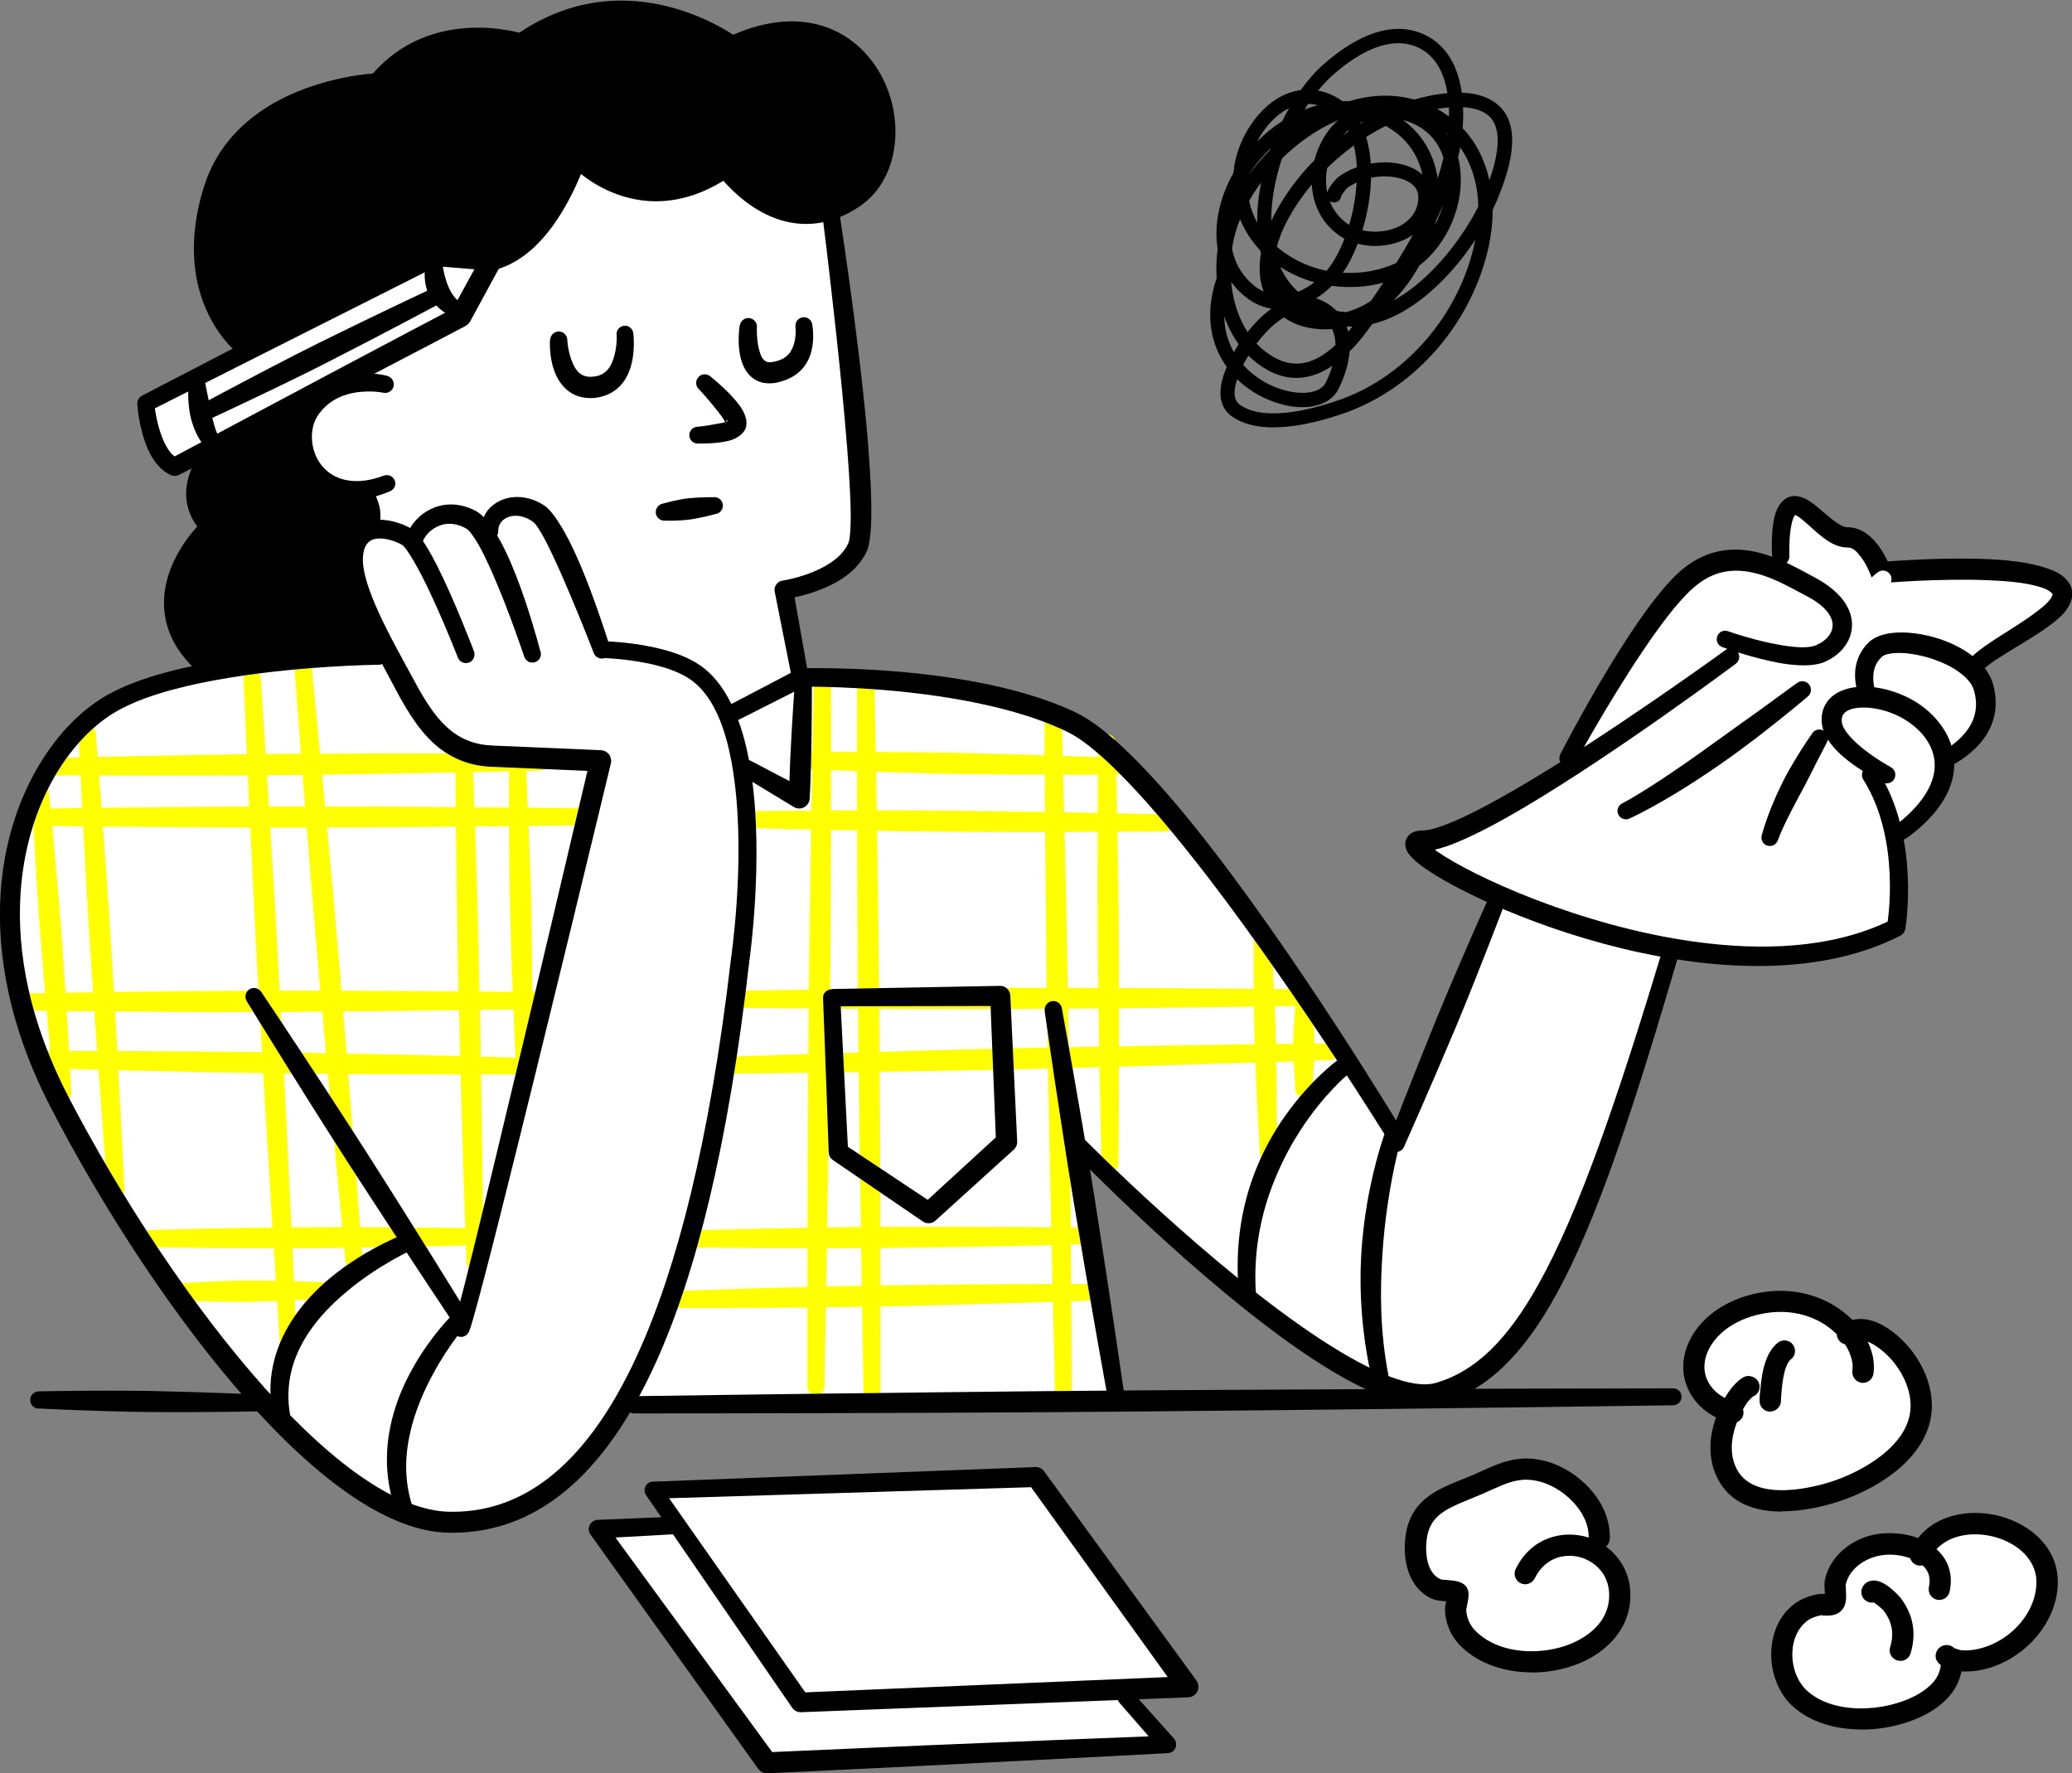 <?xml version="1.0" encoding="UTF-8"?>
<svg id="_レイヤー_2" data-name="レイヤー 2" xmlns="http://www.w3.org/2000/svg" viewBox="0 0 150.29 128.6">
  <rect x="0" y="0" width="150.29" height="128.6" fill="#808080" stroke="none"/>
  <defs>
    <style>
      .cls-1 {
        fill: #fff;
      }

      .cls-1, .cls-2, .cls-3 {
        fill-rule: evenodd;
      }

      .cls-3 {
        fill: #ff0;
      }
    </style>
  </defs>
  <g id="_レイヤー_2-2" data-name="レイヤー 2">
    <g>
      <path class="cls-1" d="M41.51,12.14s-2.86,5.42-5.64,6.66l-4.29-.1-20.63,10.44s-1.25,4,1.82,5l9.89-5.22s-2.82,3.5.11,5.3c2.92,1.8,3.18,1.85,3.18,1.85l.55,1.85s-2.12,1.64-.89,4.22c1.23,2.58,2.05,4.65,2.05,4.65,0,0-15.12,1.57-20.13,4.74,0,0-7.53,4.59-6.85,13.31.68,8.72,2.59,13.92,7.31,21.33,4.71,7.41,10.54,19.94,21.74,23.38,0,0,8.9,3.74,15.61-7.91l35.62-.02-2.96-18.06s11.65,11.26,15.82,13.31c4.17,2.05,5.67,4.7,9.68,4.12,4.01-.58,7.44-4.48,9.61-8.98,2.17-4.51,8.27-22.78,8.27-22.78,0,0,12,.57,15.91-2.12,0,0,.38-4.75.16-6.46,0,0,3.14-1.35,3.87-5.82,0,0,3.05-.85,2.73-3.5-.32-2.65-.89-3.27-.89-3.27,0,0,5.22-2.85,5.95-3.78.72-.93,1.06-2.02-.46-2.19-1.51-.17-11.7-.25-11.7-.25l-1.95-2.64s-3.56-2.09-4.34-2.53c-.78-.44-2.2,1.55-1.7,4.37,0,0-2.7-1.66-5.16.3-2.46,1.96-6.17,4.87-10.56,14.87,0,0-8.82,4.51-10.04,4.97,0,0,1.27,3.28,5.56,4.05l-7.26,16.93s-9.39-13.97-11.34-16.86c-1.95-2.89-8.7-12.65-17.89-14.52-9.19-1.87-13.64-1.56-13.64-1.56l-1.47-6s3.75-.73,4.89-3.33c1.15-2.6-1.52-24.46-1.52-24.46,0,0-5.72-.79-7.37-3.29,0,0-8.74,1.81-11.66.01Z"/>
      <path class="cls-1" d="M47.54,108.33l1.22,2.37-4.59.52,11.52,16.76,28.6-1.24-2.6-4.02,4.29-.42-11-15.43-27.44,1.46Z"/>
      <path class="cls-1" d="M115.81,112.29s-1.38-4.94-4.02-5.27c-2.64-.34-4.58,1.05-6.39,1.74-1.81.68-4.57,3.53-2.49,5.65,2.08,2.12,2.76,1.02,2.76,1.02,0,0-.47,3.75,2.67,4.72,3.14.98,5.79.55,7.41-.91,1.62-1.46,2.05-2,1.76-3.57-.3-1.57-1.7-3.37-1.7-3.37Z"/>
      <path class="cls-1" d="M139.49,112.55s-5.84-3.16-6.98,3.49c0,0-6.17,2.07-2.68,6.74,3.49,4.67,11.2,1.29,11.7-2.05,0,0,7.23-.7,7.22-4.97-.01-4.26-3.31-7.72-9.26-3.21Z"/>
      <path class="cls-1" d="M134.3,96.88s-5.41-5.3-9.58-1.4c-4.17,3.9.47,7.03.47,7.03,0,0-3.37,7.01,5,6.43,8.37-.58,9.35-4.33,9.05-7.08-.3-2.75-1.91-5.75-4.95-4.98Z"/>
      <g>
        <path class="cls-3" d="M36.92,55.97s-.02,2.75.02,6.25c.01,1.32.03,2.75.07,4.17.14,5.21.39,10.42.39,10.42,0,.34.29.61.62.6.34,0,.61-.29.6-.62,0,0,.02-5.21-.07-10.43-.02-1.43-.07-2.85-.12-4.17-.12-3.5-.26-6.25-.26-6.25,0-.34-.29-.62-.64-.61-.34,0-.62.29-.61.64Z"/>
        <path class="cls-3" d="M33.03,54.92s.03,4.84.12,10.99c.03,2.32.07,4.82.14,7.33.22,9.16.55,18.31.55,18.31,0,.34.29.6.62.6.34,0,.61-.29.6-.63,0,0-.07-9.16-.24-18.32-.05-2.5-.12-5.01-.18-7.32-.18-6.15-.36-10.99-.36-10.99,0-.34-.29-.62-.64-.61-.34,0-.62.29-.61.64Z"/>
        <path class="cls-3" d="M59.02,49.71s-.14,6.71-.26,15.26c-.05,3.22-.09,6.7-.12,10.17-.09,12.72-.07,25.43-.07,25.43,0,.34.27.61.61.62.34,0,.62-.27.62-.6,0,0,.24-12.72.39-25.43.04-3.48.05-6.95.07-10.17.04-8.55.02-15.26.02-15.26,0-.34-.27-.63-.62-.63-.34,0-.63.27-.63.62Z"/>
        <path class="cls-3" d="M62.17,49.94s-.02,6.72.02,15.27c.01,3.22.03,6.7.07,10.18.14,12.73.38,25.45.38,25.45,0,.34.28.61.62.61.34,0,.61-.28.61-.62,0,0,.02-12.73-.07-25.46-.02-3.48-.07-6.96-.11-10.18-.12-8.56-.26-15.27-.26-15.27,0-.34-.28-.62-.63-.62-.34,0-.62.29-.62.63Z"/>
        <path class="cls-3" d="M75.76,51.99s.02,6.47.11,14.72c.03,3.1.07,6.46.13,9.81.22,12.26.53,24.52.53,24.52,0,.34.29.61.62.6.34,0,.61-.28.6-.62,0,0-.06-12.26-.22-24.53-.05-3.35-.11-6.71-.17-9.81-.17-8.24-.35-14.71-.35-14.71,0-.34-.29-.62-.63-.61s-.62.29-.61.63Z"/>
        <path class="cls-3" d="M79.66,53.86s-.05,4.03-.05,9.17c0,1.93,0,4.02.02,6.11.08,7.64.27,15.27.27,15.27,0,.34.28.61.62.61.34,0,.61-.28.61-.62,0,0,.07-7.64.04-15.27-.01-2.09-.04-4.18-.07-6.11-.08-5.14-.19-9.16-.19-9.16,0-.34-.29-.62-.63-.62-.34,0-.62.28-.62.63Z"/>
        <path class="cls-3" d="M90.95,67.73s-.02,2.1,0,4.77c.01,1,.03,2.09.06,3.18.13,3.97.37,7.94.37,7.94.01.34.29.6.63.6.34-.01.6-.29.6-.63,0,0,.02-3.97-.06-7.95-.02-1.09-.06-2.17-.11-3.18-.12-2.67-.25-4.76-.25-4.76-.01-.34-.3-.62-.64-.61-.34,0-.62.3-.61.64Z"/>
        <path class="cls-3" d="M93.95,73.13s-.08.77-.12,1.76c-.02.37-.03.77-.02,1.17.03,1.47.15,2.93.15,2.93,0,.34.27.61.61.61s.61-.27.61-.61c0,0,.13-1.46.15-2.93,0-.4,0-.8-.02-1.17-.04-.99-.12-1.76-.12-1.76,0-.34-.28-.62-.62-.62s-.62.28-.62.62Z"/>
        <path class="cls-3" d="M21.36,48.38s.42,5.78,1.01,13.13c.22,2.77.47,5.76.73,8.75.96,10.93,2.03,21.85,2.03,21.85.03.34.33.59.66.56.34-.03.59-.32.56-.66,0,0-.81-10.94-1.72-21.88-.25-2.99-.52-5.98-.78-8.75-.68-7.34-1.25-13.11-1.25-13.11-.03-.34-.33-.6-.68-.57-.34.03-.6.33-.57.68Z"/>
        <path class="cls-3" d="M17.67,49.29s.27,6.33.66,14.39c.15,3.03.31,6.31.5,9.59.68,11.99,1.46,23.97,1.46,23.97.02.34.31.6.64.58s.6-.31.58-.64c0,0-.52-12-1.15-23.98-.17-3.28-.36-6.56-.54-9.59-.48-8.05-.9-14.38-.9-14.38-.02-.34-.31-.61-.66-.59-.34.02-.61.31-.59.66Z"/>
        <path class="cls-3" d="M5.7,53.26s.2,4.38.51,9.96c.12,2.1.25,4.37.4,6.64.55,8.29,1.2,16.58,1.2,16.58.02.34.31.59.65.57.34-.02.59-.31.57-.65,0,0-.39-8.3-.89-16.6-.14-2.27-.3-4.54-.44-6.63-.4-5.58-.75-9.95-.75-9.95-.02-.34-.32-.6-.66-.58-.34.02-.61.32-.58.66Z"/>
        <path class="cls-3" d="M2.3,57.56s.14,2.88.37,6.54c.09,1.38.19,2.87.31,4.36.43,5.44.97,10.88.97,10.88.02.34.32.59.66.57s.59-.32.57-.66c0,0-.28-5.45-.67-10.9-.11-1.49-.23-2.98-.35-4.35-.32-3.66-.61-6.52-.61-6.52-.03-.34-.33-.6-.67-.58-.34.03-.6.33-.58.67Z"/>
        <path class="cls-3" d="M3.97,56.23s4.65.03,10.56.02c2.23,0,4.63-.01,7.04-.04,8.8-.11,17.6-.32,17.6-.32.34,0,.61-.28.61-.62,0-.34-.28-.61-.62-.61,0,0-8.8-.05-17.6,0-2.41.02-4.81.05-7.04.09-5.92.1-10.56.22-10.56.22-.34,0-.62.29-.62.63,0,.34.29.62.63.62Z"/>
        <path class="cls-3" d="M58.54,55.79s2.98.13,6.78.24c1.43.04,2.97.08,4.52.11,5.65.07,11.3.05,11.3.05.34,0,.62-.26.62-.6,0-.34-.26-.62-.6-.62,0,0-5.65-.23-11.3-.36-1.54-.03-3.09-.05-4.52-.06-3.8-.02-6.78,0-6.78,0-.34,0-.63.27-.63.61,0,.34.27.63.61.63Z"/>
        <path class="cls-3" d="M2.68,59.89s5.26.07,11.97.11c2.53.02,5.25.03,7.98.02,9.98-.03,19.95-.17,19.95-.17.34,0,.61-.27.61-.61s-.27-.61-.61-.61c0,0-9.98-.13-19.96-.14-2.73,0-5.46.01-7.98.03-6.71.05-11.97.13-11.97.13-.34,0-.62.28-.62.62s.28.62.62.62Z"/>
        <path class="cls-3" d="M55.05,60.07s3.89.11,8.86.19c1.87.03,3.89.06,5.91.07,7.38.04,14.77-.03,14.77-.03.34,0,.61-.27.62-.61,0-.34-.27-.62-.61-.62,0,0-7.38-.19-14.76-.27-2.02-.02-4.04-.03-5.91-.03-4.96,0-8.86.05-8.86.05-.34,0-.63.27-.63.62s.27.62.62.63Z"/>
        <path class="cls-3" d="M2.33,73.3s4.84.06,11.01.09c2.32.01,4.83.02,7.34,0,9.17-.05,18.34-.21,18.34-.21.34,0,.61-.27.61-.61,0-.34-.27-.61-.61-.61,0,0-9.17-.11-18.35-.11-2.51,0-5.02.02-7.34.04-6.17.06-11.01.15-11.01.15-.34,0-.62.28-.62.62,0,.34.28.62.62.62Z"/>
        <path class="cls-3" d="M53.85,73.1s5.36.06,12.19.08c2.57,0,5.35.01,8.13,0,10.16-.06,20.31-.22,20.31-.22.34,0,.61-.28.61-.61,0-.34-.27-.61-.61-.61,0,0-10.16-.1-20.31-.1-2.78,0-5.55.03-8.12.05-6.83.06-12.19.16-12.19.16-.34,0-.62.28-.62.63,0,.34.28.62.62.62Z"/>
        <path class="cls-3" d="M3.11,77.47s4.58.14,10.4.26c2.19.05,4.57.09,6.93.12,8.67.09,17.34.08,17.34.08.34,0,.62-.26.62-.6,0-.34-.26-.61-.6-.62,0,0-8.67-.25-17.33-.39-2.37-.04-4.74-.06-6.94-.07-5.83-.04-10.41-.02-10.41-.02-.34,0-.63.27-.63.62,0,.34.27.63.61.63Z"/>
        <path class="cls-3" d="M53.07,77.87s5.72-.05,13.01-.17c2.74-.05,5.71-.1,8.67-.17,10.84-.27,21.68-.64,21.68-.64.34,0,.61-.29.6-.62,0-.34-.29-.61-.62-.6,0,0-10.84.11-21.69.33-2.97.06-5.93.14-8.67.22-7.29.21-13.01.41-13.01.41-.34,0-.62.29-.61.64,0,.34.29.62.64.61Z"/>
        <path class="cls-3" d="M10.6,90.45s3.2.06,7.27.08c1.53,0,3.19.01,4.85,0,6.06-.06,12.11-.23,12.11-.23.34,0,.61-.28.61-.61,0-.34-.28-.61-.61-.61,0,0-6.06-.1-12.11-.08-1.65,0-3.31.03-4.84.05-4.07.07-7.27.16-7.27.16-.34,0-.62.28-.62.63,0,.34.29.62.63.62Z"/>
        <path class="cls-3" d="M50.27,90.47s3.73.05,8.49.06c1.79,0,3.72,0,5.66-.02,7.07-.08,14.14-.26,14.14-.26.34,0,.61-.28.61-.62,0-.34-.28-.61-.62-.61,0,0-7.07-.08-14.14-.05-1.93,0-3.87.04-5.65.07-4.75.08-8.48.19-8.48.19-.34,0-.62.28-.62.63,0,.34.28.62.63.62Z"/>
        <path class="cls-3" d="M13.18,94.32s1.34.06,3.04.09c.64.01,1.34.02,2.03,0,2.54-.05,5.07-.2,5.07-.2.34,0,.61-.28.61-.62,0-.34-.28-.61-.62-.61,0,0-2.54-.11-5.07-.11-.69,0-1.39.02-2.03.04-1.71.06-3.04.15-3.04.15-.34,0-.62.29-.62.63,0,.34.29.62.63.62Z"/>
        <path class="cls-3" d="M49.29,94.86s3.89.01,8.85-.03c1.87-.02,3.88-.04,5.9-.08,7.38-.15,14.75-.41,14.75-.41.34,0,.61-.29.6-.62,0-.34-.29-.61-.62-.6,0,0-7.38,0-14.75.1-2.02.03-4.04.08-5.9.13-4.96.13-8.85.27-8.85.27-.34,0-.62.29-.61.63s.29.62.63.61Z"/>
      </g>
      <path class="cls-2" d="M22.09,29.05l-7,3.96s-2.36,2.91.19,5.28c0,0-4.23,4.05-2.35,7.17,1.88,3.12,2.57,3.31,2.57,3.31l12.51-1.41s-3.19-5.6-2.44-7.17c.75-1.56,1.76-1.94,1.76-1.94l-.59-2.21s-3.57-.35-4.09-1.95c-.51-1.6-1.46-4.12-.57-5.04Z"/>
      <path class="cls-2" d="M18.03,25.23s-3.91-3.99-3.07-8.81c.84-4.83,3.13-8.9,12.21-10.22,0,0,3.75-4.76,10.72-3.02,0,0,7.33-4.75,14.97.02,0,0,7.2-3.03,10.29,2.73,3.09,5.75-1.2,8.89-3.25,9.6-2.05.71-7.29-3.08-7.29-3.08,0,0-6.95,2.54-10.9-.88,0,0-3.45,6.28-5.84,7.57l-5.25-.73-12.58,6.82Z"/>
      <path class="cls-2" d="M59.66,15.65s.48,3.82.98,8.43c.3,2.74.6,5.77.81,8.43.18,2.33.3,4.38.24,5.72-.03.54-.06.95-.16,1.17-.29.65-.84,1.14-1.45,1.52-1.48.92-3.32,1.19-3.32,1.19-.18.02-.35.12-.45.27-.11.15-.15.34-.12.52l1.18,5.93c.06.33.38.55.71.49.33-.06.55-.38.49-.71l-.94-5.29c.77-.16,2.06-.52,3.19-1.19.86-.51,1.61-1.21,2.04-2.12.15-.32.26-.91.31-1.7.08-1.39,0-3.51-.19-5.92-.21-2.69-.56-5.73-.91-8.48-.58-4.62-1.18-8.44-1.18-8.44-.05-.34-.36-.58-.7-.53-.34.05-.58.36-.53.7Z"/>
      <path class="cls-2" d="M17.86,24.47s-1.92-1.63-2.39-4.92c-.22-1.53-.12-3.41.61-5.65.82-2.54,2.58-4.17,4.46-5.23,3.26-1.83,6.88-1.94,6.88-1.94.21,0,.4-.1.53-.26,1.33-1.58,2.89-2.37,4.37-2.73,2.77-.67,5.24.15,5.24.15.23.08.48.04.68-.1,2.52-1.78,5.01-2.3,7.19-2.23,4.15.14,7.2,2.42,7.2,2.42.23.17.53.2.79.08,4.05-1.91,7.03-.85,8.65,1.28,1.98,2.6,2.01,6.69-.56,8.43-1.66,1.12-3.19,1.2-4.47.83-2.35-.69-3.87-2.82-3.87-2.82-.22-.31-.64-.38-.96-.16-1.88,1.32-3.61,1.71-5.07,1.62-2.92-.17-4.8-2.18-4.8-2.18-.16-.17-.39-.24-.62-.19-.22.05-.41.22-.48.44,0,0-.93,3.02-2.84,5.18-.84.95-1.86,1.73-3.09,1.96-.33.06-.55.38-.49.71.06.33.38.55.71.49,1.51-.27,2.78-1.19,3.81-2.33,1.4-1.57,2.34-3.56,2.8-4.7.92.73,2.65,1.81,4.92,1.96,1.57.1,3.41-.24,5.41-1.47.69.79,2.18,2.26,4.18,2.86,1.62.48,3.56.42,5.67-.98,3.23-2.15,3.41-7.27.95-10.53-1.91-2.53-5.36-3.99-10.09-1.94-1.01-.66-3.95-2.35-7.69-2.47-2.38-.08-5.08.48-7.82,2.32-.88-.22-3.18-.67-5.69-.05-1.66.41-3.43,1.29-4.93,3.01-1.03.08-4.25.47-7.2,2.15-2.14,1.23-4.13,3.12-5.05,6.04-.78,2.48-.86,4.57-.61,6.26.58,3.83,2.89,5.69,2.89,5.69.26.22.66.18.88-.08.22-.26.18-.66-.08-.88Z"/>
      <path class="cls-2" d="M14.57,32.81s-1.06,1.32-1.07,2.98c0,.76.21,1.59.81,2.4-.3.32-.68.78-1.05,1.35-.6.92-1.17,2.12-1.32,3.45-.2,1.74.25,3.72,2.27,5.6.24.24.63.23.87-.01.24-.24.23-.63-.01-.86-1.54-1.58-1.88-3.15-1.67-4.54.16-1.09.67-2.05,1.16-2.8.65-.98,1.3-1.61,1.3-1.61.15-.14.24-.34.25-.55,0-.21-.08-.41-.24-.55-.68-.62-.94-1.29-.96-1.91-.05-1.2.66-2.2.66-2.2.21-.27.16-.67-.11-.88-.27-.21-.67-.16-.88.12Z"/>
      <path class="cls-2" d="M10.29,28.71c-.22.11-.35.35-.33.6-.01,0,.12,1.81.77,3.27.38.86.95,1.58,1.7,1.89.18.07.39.06.56-.03,0,0,6.69-3.45,12.48-6.46,4.42-2.3,8.3-4.34,8.3-4.34.13-.07.24-.18.32-.31l2.23-4.1c.12-.23.12-.5,0-.73-.12-.23-.35-.38-.61-.4l-4.12-.31c-.14-.01-.28.02-.4.08l-20.9,10.83h0ZM11.24,29.61l20.44-10.3,2.73.22-1.57,2.86c-.86.45-4.28,2.25-8.08,4.27-5.03,2.67-10.72,5.71-12.09,6.44-.33-.23-.57-.63-.77-1.05-.4-.87-.59-1.89-.67-2.44h0Z"/>
      <path class="cls-2" d="M30.87,19.13s-.13.57-.03,1.32c.04.27.11.57.24.85.28.61.78,1.2,1.57,1.6.29.17.67.08.84-.21.18-.29.08-.67-.21-.84-.34-.26-.53-.59-.68-.89-.11-.22-.18-.44-.25-.64-.18-.58-.24-1.05-.24-1.05.04-.34-.21-.65-.55-.69-.34-.04-.65.21-.69.55Z"/>
      <path class="cls-2" d="M13.67,28.03s-.07.77.06,1.69c.05.37.14.75.27,1.12.26.76.66,1.43,1.15,1.8.25.22.64.19.86-.06.22-.26.19-.64-.06-.86-.21-.21-.31-.55-.42-.92-.11-.35-.17-.73-.25-1.1-.2-.92-.36-1.73-.36-1.73-.01-.34-.31-.61-.65-.6-.34.02-.61.31-.6.65Z"/>
      <path class="cls-2" d="M15.29,30.36s2.25-1.04,5.1-2.42c1.07-.52,2.23-1.08,3.37-1.67,4.19-2.13,8.34-4.36,8.34-4.36.3-.15.42-.52.27-.82-.15-.3-.52-.42-.82-.27,0,0-4.26,1.99-8.48,4.08-1.15.57-2.29,1.16-3.35,1.71-2.81,1.46-4.99,2.64-4.99,2.64-.31.15-.43.53-.27.83.15.31.53.43.83.28Z"/>
      <path class="cls-2" d="M28.09,27.26s-1.58-.44-3.3-.02c-1,.25-2.04.79-2.86,1.84-.54.7-.83,1.56-.85,2.45-.03,1.26.47,2.56,1.42,3.47,1.22,1.16,3.19,1.74,5.79.63.31-.13.47-.48.34-.79-.13-.31-.48-.47-.8-.34-1.97.74-3.44.36-4.31-.53-.52-.53-.81-1.24-.88-1.95-.07-.71.07-1.44.5-2.01.57-.78,1.31-1.19,2.02-1.4,1.35-.4,2.63-.13,2.63-.13.33.08.67-.12.76-.45.08-.33-.12-.67-.45-.76Z"/>
      <path class="cls-2" d="M25.98,36.12s-.03.38.04.88c.02.16.07.33.11.51.06.25.14.5.19.75,0,.34.29.61.62.6.34,0,.61-.29.6-.62.05-.41.08-.85.03-1.25-.02-.17-.06-.33-.11-.48-.13-.42-.27-.69-.27-.69-.08-.33-.42-.54-.76-.45-.33.08-.54.42-.45.76Z"/>
      <path class="cls-2" d="M39.89,24.67s-.05.77.14,1.62c.12.55.35,1.14.72,1.6.5.63,1.26,1.06,2.37.97,1.07-.12,1.77-.64,2.21-1.32.85-1.32.63-3.26.6-3.41-.06-.33-.37-.56-.7-.5-.33.06-.56.37-.5.7.01.1.04,1.18-.39,2.07-.23.48-.64.88-1.35.92-.66.07-1.05-.25-1.29-.67-.5-.85-.55-1.98-.55-1.98,0-.34-.27-.63-.61-.63-.34,0-.63.27-.63.61Z"/>
      <path class="cls-2" d="M53.65,23.61s-.14.86-.03,1.77c.05.44.16.88.35,1.26.4.78,1.1,1.3,2.26,1.13,1.25-.24,1.96-.85,2.35-1.58.46-.87.45-1.91.34-2.64-.04-.33-.34-.58-.68-.54-.34.04-.58.34-.54.68.04.5.01,1.22-.35,1.8-.24.39-.67.67-1.37.77-.48.09-.7-.24-.83-.6-.3-.83-.25-1.9-.25-1.9.04-.34-.21-.65-.55-.69-.34-.04-.65.21-.69.55Z"/>
      <path class="cls-2" d="M52.59,30.62c-.21.07-.55.1-.77.15-.62.13-1.22.18-1.22.18-.34,0-.61.29-.6.62,0,.34.29.61.62.6,0,0,1.32.03,2.24-.2.61-.16,1.04-.5,1.2-.85.15-.32.12-.85-.23-1.43-.25-.42-.67-.89-1.09-1.31-.61-.6-1.2-1.07-1.2-1.07-.25-.23-.65-.22-.88.04-.23.25-.22.65.04.88,0,0,.71.77,1.31,1.53.24.31.47.6.59.85ZM52.61,30.68s-.02.07.02.06c0,0,0-.02-.01-.02v-.04ZM52.64,30.61c.1-.04.15-.09.1-.16-.02-.03-.05.05-.06.08,0,.02-.02.05-.04.08Z"/>
      <path class="cls-2" d="M48.27,37.76s.48.02,1.1-.02c.23-.01.48-.03.73-.07.91-.14,1.8-.39,1.8-.39.33-.04.57-.35.53-.69-.04-.33-.35-.57-.69-.53,0,0-.92-.01-1.84.08-.25.03-.5.07-.72.12-.61.12-1.07.26-1.07.26-.34.04-.58.36-.54.7.04.34.36.58.7.54Z"/>
      <path class="cls-2" d="M2.81,102.15s2.11.11,4.8.19c1.01.03,2.11.06,3.2.07,4.01.03,8.01-.05,8.01-.05.34,0,.62-.26.62-.6,0-.34-.27-.62-.6-.62,0,0-4-.18-8.01-.26-1.09-.02-2.19-.02-3.2-.02-2.69,0-4.81.05-4.81.05-.34,0-.63.27-.63.62s.27.63.62.63Z"/>
      <path class="cls-2" d="M46.01,102.51s9.94,0,22.61-.05c4.77-.02,9.92-.05,15.07-.1,18.84-.17,37.67-.44,37.67-.44.34,0,.61-.28.61-.62,0-.34-.28-.61-.62-.61,0,0-18.84.02-37.68.14-5.15.03-10.3.09-15.07.14-12.66.14-22.61.29-22.61.29-.34,0-.62.29-.62.63,0,.34.28.62.63.62Z"/>
      <path class="cls-2" d="M27.48,46.95s-6.28.03-12.16,1.09c-3.01.54-5.92,1.36-7.87,2.56-3.54,2.18-6.92,7.22-7.4,14.09-.31,4.51.63,9.82,3.62,15.61,3.84,7.42,9.04,15.41,14.36,21.38,2.59,2.9,5.22,5.32,7.73,6.98,2.36,1.56,4.64,2.45,6.72,2.5,5.33.12,10.78-2.82,15.09-12.34,2.88-6.35,5.26-15.7,6.78-29.11.05-.34,1.01-7.28.19-13.27-.48-3.53-1.61-6.72-3.78-8.2-.76-.52-1.72-.89-2.7-1.14-2.08-.55-4.19-.59-4.19-.59-.34,0-.62.26-.62.6,0,.34.26.62.6.62,0,0,1.97.05,3.9.56.83.22,1.66.53,2.31.98,1.92,1.32,2.8,4.21,3.21,7.34.79,5.98-.25,12.92-.25,12.92,0,0,0,.01,0,.02-1.54,13.21-3.92,22.42-6.77,28.67-3.97,8.7-8.84,11.54-13.72,11.42-1.83-.05-3.82-.88-5.91-2.26-2.42-1.6-4.94-3.94-7.43-6.73-5.25-5.87-10.38-13.73-14.19-21.03-2.86-5.49-3.79-10.54-3.51-14.83.41-6.32,3.44-11.01,6.68-13.03,1.83-1.14,4.57-1.9,7.39-2.42,5.77-1.07,11.93-1.13,11.93-1.13.34,0,.62-.29.62-.63,0-.34-.28-.62-.63-.62Z"/>
      <path class="cls-2" d="M44.25,46.95s-.64-2.09-1.51-4.37c-.37-.97-.78-1.97-1.21-2.86-.7-1.47-1.46-2.64-2-3.02-.92-.64-1.99-.79-2.84-.54-1.06.31-1.84,1.16-1.77,2.39.01.34.29.6.63.59.34-.01.6-.29.59-.63,0-.58.39-.94.89-1.06.51-.12,1.12.01,1.65.41.14.11.28.31.44.57.32.5.66,1.18,1.01,1.93.41.87.83,1.83,1.22,2.76.94,2.21,1.71,4.22,1.71,4.22.11.33.47.5.79.39.32-.11.5-.47.39-.79Z"/>
      <path class="cls-2" d="M39.2,47.26s-.43-1.68-1.1-3.67c-.4-1.19-.89-2.49-1.42-3.59-.4-.84-.83-1.57-1.24-2.09-.32-.41-.64-.7-.94-.86-1.11-.58-2.2-.58-3.09-.2-1.01.42-1.78,1.31-2.02,2.33-.08.33.11.66.44.75.33.08.66-.11.75-.44.18-.63.69-1.15,1.33-1.38.56-.21,1.23-.16,1.9.22.21.12.4.39.62.72.44.66.87,1.58,1.31,2.57,1.2,2.74,2.28,5.99,2.28,5.99.1.33.44.52.77.42.33-.1.52-.44.42-.78Z"/>
      <path class="cls-2" d="M32.92,96.03c-.14.24-.11.54.09.75.24.24.63.24.87,0,.04-.04.11-.12.17-.28.05-.13.14-.4.25-.79.37-1.28,1.08-3.98,1.94-7.4,3.03-12,8.07-32.95,8.07-32.95.05-.22,0-.45-.13-.64-.14-.18-.35-.3-.58-.31l-7.88-.34c-1.14-.04-2.05-.38-2.8-.92-1.21-.88-2.06-2.26-2.89-3.81-.83-1.54-1.97-3.53-2.78-5.41-.58-1.35-1-2.63-.92-3.6.06-.76.39-1.14.85-1.24.63-.13,1.4.11,1.96.41.16.09.32.33.53.64.39.59.83,1.41,1.26,2.29,1.17,2.4,2.28,5.26,2.28,5.26.12.32.48.48.81.36.32-.12.48-.49.36-.81,0,0-1.39-3.68-2.7-6.26-.45-.88-.89-1.64-1.27-2.1-.22-.27-.43-.45-.61-.56-1.02-.57-2.52-.89-3.55-.35-.67.35-1.21,1.02-1.32,2.24-.08.92.16,2.07.61,3.3.79,2.19,2.21,4.68,3.18,6.53.94,1.77,1.93,3.33,3.31,4.34.98.71,2.15,1.17,3.63,1.23l6.95.3c-.85,3.64-4.12,17.51-6.64,27.97-1.19,4.94-2.21,9.12-2.74,11.09-.14.52-.24.88-.31,1.05h0Z"/>
      <path class="cls-2" d="M17.9,72.62s1.93,3.15,4.44,7.14c.95,1.5,1.97,3.12,3.01,4.73,3.81,5.89,7.7,11.72,7.7,11.72.18.28.56.36.85.18.28-.18.36-.56.18-.85,0,0-3.67-5.97-7.44-11.88-1.03-1.62-2.08-3.22-3.05-4.71-2.58-3.94-4.64-7.01-4.64-7.01-.19-.29-.57-.37-.86-.19-.29.19-.37.57-.19.86Z"/>
      <path class="cls-2" d="M32.78,95.39s-1.48,1.44-2.79,3.74c-.48.85-.94,1.81-1.28,2.85-.77,2.34-.98,5.07.09,7.8.12.32.47.48.79.36.32-.12.48-.47.36-.79-.66-1.93-.58-3.81-.18-5.53.27-1.16.69-2.24,1.15-3.21,1.23-2.59,2.77-4.37,2.77-4.37.24-.25.23-.64-.02-.88-.25-.24-.64-.23-.88.02Z"/>
      <path class="cls-2" d="M29.54,89.42s-2.87,1.03-5.51,3.2c-1.08.88-2.11,1.96-2.9,3.21-1.24,1.96-1.9,4.33-1.28,7.08.07.33.39.54.72.48.33-.07.54-.39.48-.72-.43-2.37.24-4.37,1.34-6.02.73-1.1,1.67-2.05,2.62-2.86,2.42-2.07,5-3.2,5-3.2.32-.13.48-.49.35-.81-.13-.32-.49-.48-.81-.35Z"/>
      <path class="cls-2" d="M53.61,52.19l4.72-2.39c.93,0,6.21,0,11.64,1.01,2.6.48,5.23,1.19,7.43,2.26,1,.48,2.16,1.42,3.43,2.66,2.13,2.06,4.53,4.95,6.92,8.06,6.57,8.59,12.96,18.93,12.96,18.93.18.29.55.38.84.2.29-.17.38-.55.21-.84,0,0-7.9-13.18-15.2-22.24-3.16-3.92-6.24-7.06-8.49-8.15-2.32-1.11-5.09-1.85-7.83-2.33-6.14-1.08-12.09-.89-12.09-.89-.1,0-.2.03-.29.07l-4.83,2.53c-.31.16-.43.53-.27.84.16.31.53.43.84.27Z"/>
      <path class="cls-2" d="M75.77,73.31s.52,3.71,1.25,8.43c.27,1.78.57,3.69.89,5.61,1.16,7,2.43,13.99,2.43,13.99.05.33.37.56.7.51.33-.05.56-.37.51-.7,0,0-1.01-7.03-2.12-14.04-.3-1.92-.63-3.83-.93-5.6-.81-4.7-1.48-8.39-1.48-8.39-.06-.34-.38-.57-.72-.51-.34.05-.57.38-.52.71Z"/>
      <path class="cls-2" d="M77.71,83.45s9.3,9.66,17.3,14.97c2.27,1.51,4.44,2.66,6.27,3.19,1.27.36,2.39.43,3.31.16,3.21-.94,5.85-3.43,8.32-7.94,2.87-5.23,5.55-13.25,8.89-24.73.1-.32-.09-.67-.41-.76-.32-.1-.66.09-.76.41-3.41,11.31-6.15,19.21-9.02,24.36-2.25,4.04-4.56,6.34-7.45,7.18-.89.26-2.02.04-3.32-.44-1.52-.57-3.22-1.52-5-2.68-7.94-5.18-17.23-14.59-17.23-14.59-.24-.25-.64-.25-.88-.01-.25.24-.25.63-.01.88Z"/>
      <path class="cls-2" d="M108.03,65.01s-1.04,2.3-2.31,5.26c-.48,1.11-.99,2.32-1.49,3.53-1.81,4.43-3.52,8.9-3.52,8.9-.13.31.02.67.33.8.31.13.67-.02.8-.33,0,0,1.95-4.37,3.8-8.78.51-1.21.99-2.42,1.44-3.55,1.19-2.99,2.08-5.35,2.08-5.35.13-.32-.02-.68-.34-.81-.32-.13-.68.02-.81.34Z"/>
      <path class="cls-2" d="M100.52,81.98s-.8,2.07-1.36,5.31c-.18,1.08-.34,2.3-.42,3.61-.16,2.73.02,5.86.76,9.06.07.33.4.54.73.47.33-.07.54-.4.47-.73-.6-3.1-.61-6.09-.43-8.71.08-1.26.21-2.43.36-3.48.44-3.1,1.06-5.12,1.06-5.12.11-.32-.06-.68-.38-.79-.33-.11-.68.06-.79.38Z"/>
      <path class="cls-2" d="M97.01,76.9s-2,1.43-3.92,4.21c-.66.96-1.31,2.08-1.85,3.36-1.08,2.54-1.73,5.71-1.37,9.39.03.34.32.59.66.56.34-.03.59-.32.56-.66-.21-3.43.54-6.33,1.57-8.68.51-1.18,1.09-2.23,1.68-3.13,1.7-2.62,3.44-4.04,3.44-4.04.27-.21.33-.6.12-.87-.21-.27-.6-.33-.87-.12Z"/>
      <path class="cls-2" d="M53.87,56.28l3.73,2.26c.23.13.51.13.74,0,.23-.13.38-.37.39-.63,0,0,.06-1.14.1-2.6.06-2.56.06-6.07.06-6.07.01-.34-.25-.62-.59-.63-.34-.01-.62.25-.63.59,0,0-.25,3.51-.36,6.06-.02.52-.04.99-.05,1.39l-2.76-1.45c-.3-.17-.68-.06-.85.24-.17.3-.06.68.23.85Z"/>
      <path class="cls-2" d="M60.32,71.75c-.17,0-.33.07-.45.19-.12.12-.18.28-.17.45.01,0,.41,11.2.41,11.2.01.22.12.42.31.55l6.52,4.45c.29.19.67.16.92-.07l5.67-5.14c.17-.15.26-.37.25-.6l-.5-10.58c-.02-.39-.34-.7-.73-.7l-12.22.23h0ZM60.97,72.98l10.88-.02.38,9.53-4.94,4.53-5.79-3.85-.52-10.19Z"/>
      <path class="cls-2" d="M104.09,61.62c.48-.11,1.03-.29,1.64-.55,1.38-.57,3.11-1.49,4.96-2.59,6.73-4,15.21-10.34,15.21-10.34.28-.21.34-.6.13-.87-.2-.28-.6-.34-.87-.13,0,0-8.5,6.19-15.21,10.09-1.8,1.04-3.46,1.92-4.79,2.46-.82.33-1.5.54-1.98.54-.84,0-1.15.44-1.23.78-.05.22-.03.5.16.81.15.24.46.57.95.94,2.24,1.69,8.64,4.77,15.92,6.33,6.37,1.37,13.39,1.56,18.86-1.23.19-.1.32-.27.36-.48,0,0,.46-2.71-.02-5.91-.27-1.84-.86-3.84-2-5.6-.18-.28-.56-.37-.85-.18-.28.18-.36.56-.18.85,1.02,1.61,1.53,3.45,1.76,5.13.32,2.34.12,4.39.01,5.17-4.13,1.95-9.13,2.13-13.99,1.46-4.15-.57-8.21-1.77-11.57-3.06-3.19-1.23-5.73-2.53-7.11-3.48-.05-.04-.11-.08-.16-.12Z"/>
      <path class="cls-2" d="M130.18,37.34s.12.05.18.08c.16.1.33.23.51.39.59.5,1.23,1.15,1.89,1.53.42.24.85.37,1.27.37.39,0,.68.33.93.66.49.64.76,1.42.76,1.42.12.32.44.53.78.5,0,0,4.1-.36,7.69-.21,1.29.05,2.52.16,3.45.4.48.12.88.26,1.12.48.06.05.11.09.12.14,0,.08-.04.15-.09.24-.17.28-.47.56-.84.85-1.28,1.03-3.29,2.11-4.43,3.01-.61.48-.99.95-1.08,1.33-.08.33.11.66.44.75.33.08.66-.11.75-.44.03-.09.12-.18.23-.29.28-.28.7-.57,1.19-.88,1.51-.97,3.6-2.09,4.57-3.12.47-.51.7-1.03.69-1.5,0-.4-.17-.8-.58-1.17-.69-.63-2.26-1.05-4.12-1.23-3.16-.3-7.23-.04-8.68.07-.22-.46-.59-1.11-1.07-1.61-.51-.52-1.14-.88-1.83-.87-.32,0-.63-.2-.95-.43-.64-.47-1.27-1.11-1.82-1.46-.54-.35-1.06-.46-1.49-.31-.47.16-.87.68-1.05,1.41-.3,1.19-.18,2.94-.18,2.94.02.34.31.61.66.59.34-.02.61-.32.59-.66,0,0-.04-.95.08-1.85.05-.35.12-.7.23-.96.03-.06.08-.13.11-.17Z"/>
      <path class="cls-1" d="M135.2,45.08s.4-.47.8-1.06c.14-.21.27-.45.41-.67.22-.36.39-.71.56-.88.26-.21.31-.6.09-.86-.21-.26-.6-.31-.86-.1-.34.23-.88.78-1.3,1.38-.14.2-.25.41-.35.6-.27.53-.43.96-.43.96-.17.3-.06.68.24.85.3.17.68.06.85-.24Z"/>
      <path class="cls-2" d="M131.44,53.2s-.61.85-1.33,2.06c-.26.44-.54.92-.79,1.43-.65,1.3-1.22,2.74-1.53,3.87-.1.32.08.67.4.77.32.1.67-.08.77-.4.23-.64.59-1.37.97-2.12.34-.66.71-1.33,1.04-1.96.28-.54.54-1.05.76-1.5.46-.89.77-1.49.77-1.49.18-.29.09-.68-.21-.86-.3-.18-.68-.09-.86.21Z"/>
      <path class="cls-2" d="M130.32,49.55s-1.06.78-2.62,1.91c-.78.56-1.69,1.2-2.64,1.89-1.13.81-2.34,1.69-3.52,2.49-1.38.94-2.73,1.82-3.88,2.43-.3.15-.43.52-.27.82.15.3.52.42.82.27,1.96-.92,4.47-2.46,6.74-4.05.89-.62,1.74-1.26,2.52-1.85,2.13-1.64,3.65-2.94,3.65-2.94.27-.21.31-.61.1-.88-.22-.27-.61-.31-.88-.1Z"/>
      <path class="cls-2" d="M114.28,55.27s2.27-4.16,4.76-7.88c1.27-1.9,2.59-3.68,3.71-4.69,1.01-.92,2.04-1.28,3.04-1.31,2-.05,3.87,1.13,5.16,1.79,1.14.58,1.75,1.2,1.93,1.82.22.78-.35,1.44-1.12,1.78-.57.25-1.48.18-2.43.03-1.94-.3-3.99-1.03-3.99-1.03-.32-.12-.67.05-.78.37-.12.32.05.67.36.78,0,0,2.16.8,4.2,1.16,1.23.22,2.42.24,3.17-.06,1.45-.6,2.35-1.95,1.95-3.41-.24-.89-1-1.88-2.61-2.74-1.46-.78-3.6-2.07-5.88-2.02-1.33.03-2.71.49-4.04,1.71-1.17,1.09-2.57,2.99-3.88,5.03-2.46,3.81-4.65,8.09-4.65,8.09-.16.3-.05.68.26.84.3.16.68.04.84-.26Z"/>
      <path class="cls-2" d="M137.14,55.63s-1.63-.86-2.73-1.98c-.47-.48-.87-.98-.82-1.51.03-.34.27-.55.58-.67.38-.15.87-.18,1.39-.14.96.08,2.03.44,2.9,1.05,1.17.81,2.11,2.11,1.82,3.69-.21,1.15-1.03,2.41-2.71,3.73-.27.21-.32.59-.12.86.21.27.59.32.86.12,2.08-1.52,3.05-3.06,3.34-4.43.46-2.17-.72-4.04-2.31-5.19-1.35-.96-3.09-1.44-4.47-1.35-1.55.1-2.65.89-2.74,2.23-.05.72.27,1.46.84,2.12,1.24,1.45,3.61,2.59,3.61,2.59.31.15.68.03.83-.28.15-.31.03-.68-.28-.84Z"/>
      <path class="cls-2" d="M136.02,50.1s-.23-.64-.11-1.38c.06-.37.23-.76.6-1.09.19-.17.5-.22.86-.26.8-.07,1.84.1,2.83.43.66.23,1.31.52,1.84.9.53.38.97.81,1.13,1.34.3.99.15,1.82-.21,2.49-.49.89-1.31,1.52-1.98,1.91-.3.16-.4.54-.24.83.16.3.54.4.83.24.86-.45,1.91-1.22,2.56-2.3.57-.95.83-2.13.44-3.57-.23-.83-.82-1.58-1.65-2.18-.64-.47-1.43-.85-2.24-1.12-1.21-.4-2.49-.55-3.47-.43-.72.09-1.31.33-1.67.68-.61.6-.88,1.29-.96,1.93-.13,1.1.28,2.04.28,2.04.13.32.5.47.81.34.32-.13.47-.5.34-.81Z"/>
      <path class="cls-2" d="M47.34,107.46c-.22,0-.42.14-.52.34-.1.2-.08.45.04.63-.01,0,10.61,15.44,10.61,15.44.14.2.37.31.61.31l28.11-1.08c.28-.01.54-.18.66-.43.12-.25.1-.55-.07-.79l-11.05-15.18c-.14-.19-.37-.31-.61-.3l-27.79,1.06h0ZM48.53,108.66l26.26-.8,9.91,13.77-26.29,1.11-9.88-14.08Z"/>
      <path class="cls-2" d="M48.66,110.01l-5.32.22c-.24.01-.46.16-.57.38-.11.22-.08.48.06.68l12.17,17c.15.21.4.33.66.32,0,0,5.44-.25,11.62-.56,8.09-.41,17.42-.9,17.42-.9.25-.01.47-.16.56-.39s.05-.49-.11-.67l-3.03-3.39c-.22-.25-.61-.28-.86-.05-.25.22-.28.61-.05.86l2.11,2.42c-2.86.11-9.86.39-16.1.65-5.17.22-9.83.43-11.21.49l-11.37-15.56,4.09-.23c.34-.02.61-.31.59-.65-.02-.34-.31-.61-.65-.59Z"/>
      <path d="M111.1,121.29c-2.17,0-4.12-.76-5.33-2.1-.59-.66-.94-1.54-.96-2.47,0-.14.02-.3.08-.59-.02,0-.05,0-.07,0-.36-.03-.66-.06-.91-.16-1.36-.58-2.11-2.09-2.01-4.04.16-3.03,2.19-3.85,4.16-4.64.28-.11.57-.23.86-.35l.55-.25c1.28-.58,2.59-1.17,4.36-.79,2.48.53,5.05,2.95,4.93,5.71-.01.22-.11.42-.27.56,1.12.82,1.93,2.2,1.74,4.06-.07.71-.33,1.44-.72,2.04-1.07,1.68-3.18,2.8-5.65,3-.26.02-.52.03-.77.03ZM110.74,107.31c-.91,0-1.69.35-2.62.77l-.58.26c-.3.13-.6.25-.89.37-2.03.82-3.09,1.34-3.2,3.3-.03.61,0,2.08,1.07,2.54.08.02.26.03.44.04.55.05,1.02.09,1.33.41.34.37.24.84.12,1.44-.02.12-.05.22-.06.29.02.52.22,1.05.57,1.44,1.03,1.14,2.83,1.73,4.83,1.56,1.96-.16,3.67-1.04,4.47-2.29.26-.41.43-.9.48-1.37.19-1.81-.99-2.81-2.05-3.12-1.04-.3-2.54-.08-3.33,1.52-.19.38-.65.54-1.03.35-.38-.19-.54-.65-.35-1.03,1.13-2.3,3.39-2.82,5.14-2.32.05.02.1.03.15.05.06-1.88-1.9-3.72-3.72-4.11-.27-.06-.53-.09-.78-.09Z"/>
      <path d="M125.7,103.22c-.07,0-.13,0-.2-.03-1.53-.41-2.68-1.4-3.17-2.72-.47-1.28-.24-2.68.63-3.94,1.07-1.53,2.95-2.57,5.17-2.85,2.47-.31,4.88.54,6.44,2.27.6.67.99,1.38,1.22,2.2.09.32.13.67.13,1.01,0,.36,0,.81-.43,1.04-.25.14-.55.12-.79-.04-.24-.16-.37-.45-.34-.74,0,0,0-.01,0-.02,0-.06.02-.19.02-.25,0-.2-.03-.41-.08-.6-.16-.58-.44-1.09-.88-1.58-1.22-1.36-3.13-2.03-5.1-1.77-1.79.23-3.28,1.03-4.1,2.2-.58.84-.74,1.74-.45,2.53.31.84,1.08,1.48,2.12,1.76.41.11.66.53.55.94-.09.35-.4.57-.74.57Z"/>
      <path d="M129.24,109.63c-1.86,0-3.79-.55-4.72-2.53-.68-1.45-.6-3.19.24-5.03.35-.75.7-1.3,1.11-1.71.46-.46.75-.62,1.1-.55.24.04.46.2.58.42.19.38.04.84-.34,1.03-.02.01-.04.02-.07.03-.08.07-.17.15-.18.16-.26.27-.52.68-.79,1.26-.45.98-.86,2.43-.25,3.73,1.26,2.7,6,1.32,6.94,1.01,2.2-.71,5.89-2.72,5.72-5.7-.08-1.51-1.07-3.15-2.45-4.09-1.07-.72-1.51-.41-1.68-.29-.35.25-.83.17-1.08-.18-.25-.35-.17-.83.18-1.07.67-.48,1.82-.83,3.44.26,1.79,1.22,3.02,3.29,3.13,5.28.2,3.66-3.53,6.19-6.79,7.25-.77.25-2.4.7-4.09.7Z"/>
      <path d="M135.01,125.43c-1.89,0-3.76-.53-5.05-1.75-1.01-.97-1.56-2.46-1.48-4,.08-1.39.66-2.58,1.65-3.34.48-.37,1.14-.63,1.8-.73.11-.02.26-.02.43-.01,0-.1,0-.19-.01-.27-.02-.3-.03-.58.03-.82.35-1.46,1.57-2.65,3.19-3.12,1-.29,2.37-.28,3.55.16,1.32-1.69,3.66-2.09,5.61-1.67,2.24.48,4.51,2.15,4.53,4.81.03,2.47-1.73,4.94-4.26,6.02-.88.38-1.83.56-2.73.51-.04.23-.1.42-.15.54-.34,1-1.16,1.88-2.37,2.54-1.33.72-3.04,1.14-4.74,1.14ZM132.18,117.14s-.03,0-.04,0c-.39.06-.81.22-1.08.43-.62.48-1,1.26-1.05,2.2-.06,1.08.33,2.15,1.01,2.8,1.88,1.79,5.65,1.64,7.99.37.6-.33,1.38-.88,1.65-1.68.1-.3.11-.44.11-.5-.15-.11-.27-.25-.33-.41-.1-.28-.02-.61.2-.82.18-.17.45-.26.7-.21.17.03.31.12.43.22.16.06.37.12.44.14.64.07,1.44-.07,2.18-.38,1.98-.84,3.34-2.73,3.32-4.59-.02-1.8-1.68-2.96-3.31-3.31-1.37-.3-2.99-.08-3.94.96.03.02.05.05.08.07.83.78,1.13,1.85.87,3.01-.09.41-.5.67-.92.58-.41-.1-.67-.51-.58-.92.14-.63,0-1.14-.42-1.54-.01,0-.02-.02-.03-.03-.16.04-.34.02-.5-.05-.21-.1-.35-.27-.41-.47-.78-.29-1.76-.35-2.55-.11-.85.25-1.85.9-2.12,2,0,.08,0,.23.01.38.03.54.06,1.11-.3,1.5-.37.42-.94.4-1.27.39-.04,0-.09,0-.12,0Z"/>
      <path d="M137.84,120.45c-.08,0-.15-.01-.23-.03-.41-.12-.64-.56-.51-.96.3-.98.15-1.83-.48-2.66-.11-.12-.48-.44-.71-.58-.19.03-.38,0-.55-.11-.36-.23-.46-.71-.23-1.07.16-.25.43-.4.74-.41.89-.06,1.97,1.24,1.98,1.25.93,1.22,1.17,2.58.73,4.04-.1.33-.41.54-.74.54Z"/>
      <path d="M128.4,102.38s-.04,0-.06,0c-.42-.03-.74-.4-.71-.83v-.19c.11-1.31.24-3.11,1.32-3.98.33-.26.82-.21,1.08.12.27.33.21.82-.12,1.08-.56.45-.67,2.03-.73,2.89v.19c-.04.4-.38.71-.78.71Z"/>
      <path d="M92.39,31c-1.12,0-2.19-.21-3.02-.79-1.35-.94-.77-2.7-.39-3.6-1.16-1.61-1.63-3.82-.73-6.44-.05-.72-.02-1.44.07-2.12-.26-1.59.09-3.26.7-4.63.13-.3.29-.6.45-.89,0-.07.01-.13.02-.2.21-1.98,1.46-4.08,3.03-5.1.59-.38,1.2-.61,1.83-.7.49-.69,1.01-1.29,1.55-1.77,1.64-1.49,4.84-3.74,7.74-2.08,1.54.88,2.17,2.52,2.39,4.04.93.04,1.83.25,2.53.81,2.09,1.65.72,5.22.2,6.56-.14.36-.3.73-.49,1.13,0,.83-.09,1.68-.27,2.56-1.16,5.5-5.2,10.25-10.29,12.11-1.35.49-3.4,1.1-5.3,1.1ZM89.74,27.5c-.32.95-.24,1.55.21,1.87,1.93,1.34,5.81.14,7.38-.43,4.76-1.74,8.55-6.2,9.64-11.36.01-.06.03-.12.04-.19-1.77,2.68-4.46,5.39-7.48,6.11-.37.52-.92,1.28-1.64,1.99-.07.93-.38,1.88-.81,2.73-.71,1.41-2.87,1.72-5.13.75-.81-.35-1.57-.84-2.22-1.47ZM90.17,26.46c.63.7,1.4,1.22,2.19,1.56,1.69.72,3.36.61,3.8-.27.1-.19.31-.65.48-1.22-1.29.87-2.89,1.29-4.66.33-.54-.3-1.02-.66-1.43-1.07-.15.24-.27.47-.38.68ZM91.14,24.92c.38.4.82.75,1.34,1.03,1.43.78,2.86.49,4.39-.93,0-.4-.08-.8-.25-1.16-.45.04-.9.03-1.33-.03-.83-.11-1.56-.38-2.16-.81-.74.45-1.43,1.16-1.98,1.89ZM88.8,22.94c.01,1,.28,1.87.7,2.6.1-.18.22-.38.35-.57-.45-.62-.8-1.31-1.05-2.03ZM89.3,20.45c.12,1.29.5,2.57,1.19,3.63.49-.62,1.07-1.22,1.73-1.69-.78-.13-1.51-.5-2.15-1.09-.3-.27-.55-.56-.77-.85ZM97.68,23.69c.04.12.08.24.11.37.1-.12.21-.25.31-.38-.12,0-.24,0-.36,0-.02,0-.04.01-.06.01ZM96.95,22.55c.23.05.46.08.68.09.66-.18,1.29-.46,1.82-.83.29-.43.59-.86.89-1.31-1.21.33-2.49.4-3.74.23-.36.35-.74.66-1.14.91.27.08.54.2.8.36.26.16.49.35.69.54ZM102.94,19.27c-.52.94-1.15,1.81-1.88,2.53,2.66-1.44,4.94-4.41,6.17-6.82-.04-1.65-.5-3.13-1.32-4.29-.04.25-.09.49-.15.73.07.26.12.52.15.8.32,2.63-.93,5.49-2.97,7.05ZM92.91,21.35s.03.05.05.07c0,0,0,0,.01,0-.02-.02-.04-.04-.06-.07ZM92.86,19.36c.32.71.75,1.31,1.29,1.8.41-.16.81-.39,1.19-.69-.88-.24-1.72-.62-2.48-1.11ZM89.36,18.02c.18.93.61,1.81,1.4,2.52.28.26.58.46.9.6-.35-.9-.35-1.87-.2-2.75,0-.04-.02-.08-.03-.12,0-.04-.02-.08-.03-.12-.63-.67-1.12-1.43-1.45-2.25-.23.56-.41,1.13-.51,1.7-.03.14-.05.28-.07.43ZM97.4,19.78c1.33.08,2.68-.15,3.88-.71.41-.66.82-1.34,1.2-2.04-.26.18-.55.34-.87.46-.99.39-2.13.45-3.13.19-.31.8-.67,1.52-1.08,2.1ZM92.61,17.89c.25.22.5.4.72.55.88.59,1.87.99,2.89,1.2.49-.57.93-1.38,1.3-2.32-.07-.04-.14-.08-.21-.13-1.08-.69-1.8-1.74-2.06-3.02-.05-.26-.09-.53-.1-.79-.74.88-1.37,1.82-1.87,2.79-.2.39-.48,1.01-.67,1.73ZM98.81,16.7c.77.18,1.66.13,2.42-.17.83-.33,1.39-.92,1.58-1.67.15-.59.06-1.05-.27-1.39-.65-.67-2.08-.8-3.09-.58,0,0,0,0,0,0-.03,1.28-.26,2.6-.63,3.8ZM96.45,14.6c.28.71.76,1.29,1.41,1.71.29-.98.48-2.03.54-3.07-.26.12-.5.26-.71.41-.09.11-.31.39-.41.55-.01.24-.2.45-.45.48-.13.02-.27-.02-.38-.09ZM104.16,16c-.02.1-.04.2-.07.3.25-.47.44-.97.59-1.47-.16.4-.34.79-.52,1.17ZM90.6,14.56c.13.59.33,1.12.59,1.58-.01-.95.09-1.94.29-2.91-.32.43-.62.88-.88,1.34ZM92.98,11.51c-.49,1.48-.78,3.04-.77,4.51.06-.12.11-.23.16-.33.75-1.47,1.76-2.85,2.97-4.07.18-.69.48-1.37.89-1.97.24-.35.52-.66.83-.93-1.47.62-2.88,1.6-4.08,2.78ZM96.27,12.17c-.12.6-.12,1.21,0,1.79h0c.16-.52.76-1.09.77-1.1.4-.3.87-.55,1.38-.73-.03-.55-.1-1.08-.22-1.58-.68.49-1.32,1.04-1.92,1.62ZM106.09,9.3c.96,1,1.62,2.3,1.94,3.77.48-1.35,1.13-3.74-.12-4.73-.45-.35-1.08-.53-1.79-.57.03.58,0,1.11-.03,1.53ZM101.76,8.7c1.39,1.02,2.25,2.46,2.52,4.23.16-.49.3-.98.42-1.48-.32-1.03-1.1-2.24-2.93-2.75ZM92.16,10.77c-.62.58-1.17,1.25-1.62,1.96.47-.65,1-1.27,1.57-1.84.01-.04.03-.08.04-.12ZM100.41,11.77c1,0,2.07.26,2.77.9-.26-1.17-.92-2.5-2.48-3.43-.06-.04-.12-.07-.18-.11-.49.24-.96.51-1.43.81.02.05.03.1.05.16.15.55.25,1.15.29,1.76.31-.05.65-.08.99-.08ZM93.5,7.85c-.14.07-.29.15-.43.24-.75.49-1.42,1.27-1.88,2.17.55-.56,1.16-1.05,1.81-1.47.16-.32.33-.64.5-.94ZM97.79,9.45c-.14.12-.27.24-.4.38.14-.11.29-.21.43-.31-.01-.02-.02-.05-.03-.07ZM104.88,9.59c.04.06.08.11.12.17,0-.02,0-.04,0-.06,0,0-.01,0-.02-.01-.04-.03-.08-.07-.11-.1ZM98.67,8.91s.02.03.02.04c.08-.05.17-.1.25-.15-.09.03-.19.07-.28.11ZM104.24,7.9c.3.16.58.35.86.55,0-.21,0-.43,0-.66-.28.02-.57.06-.85.11ZM94.89,7.53c-.09.14-.18.28-.27.42.21-.09.43-.16.65-.23.11-.03.21-.07.32-.09-.23-.06-.46-.09-.69-.09ZM95.59,6.57c.18.03.35.08.53.13.46.15.88.36,1.25.64.16,0,.32,0,.48,0,1.65-.49,3.26-.53,4.73-.12.64-.18,1.5-.39,2.41-.46-.2-1.24-.71-2.51-1.87-3.18-2.34-1.34-5.1.64-6.54,1.95-.33.3-.66.65-.98,1.05Z"/>
    </g>
  </g>
</svg>